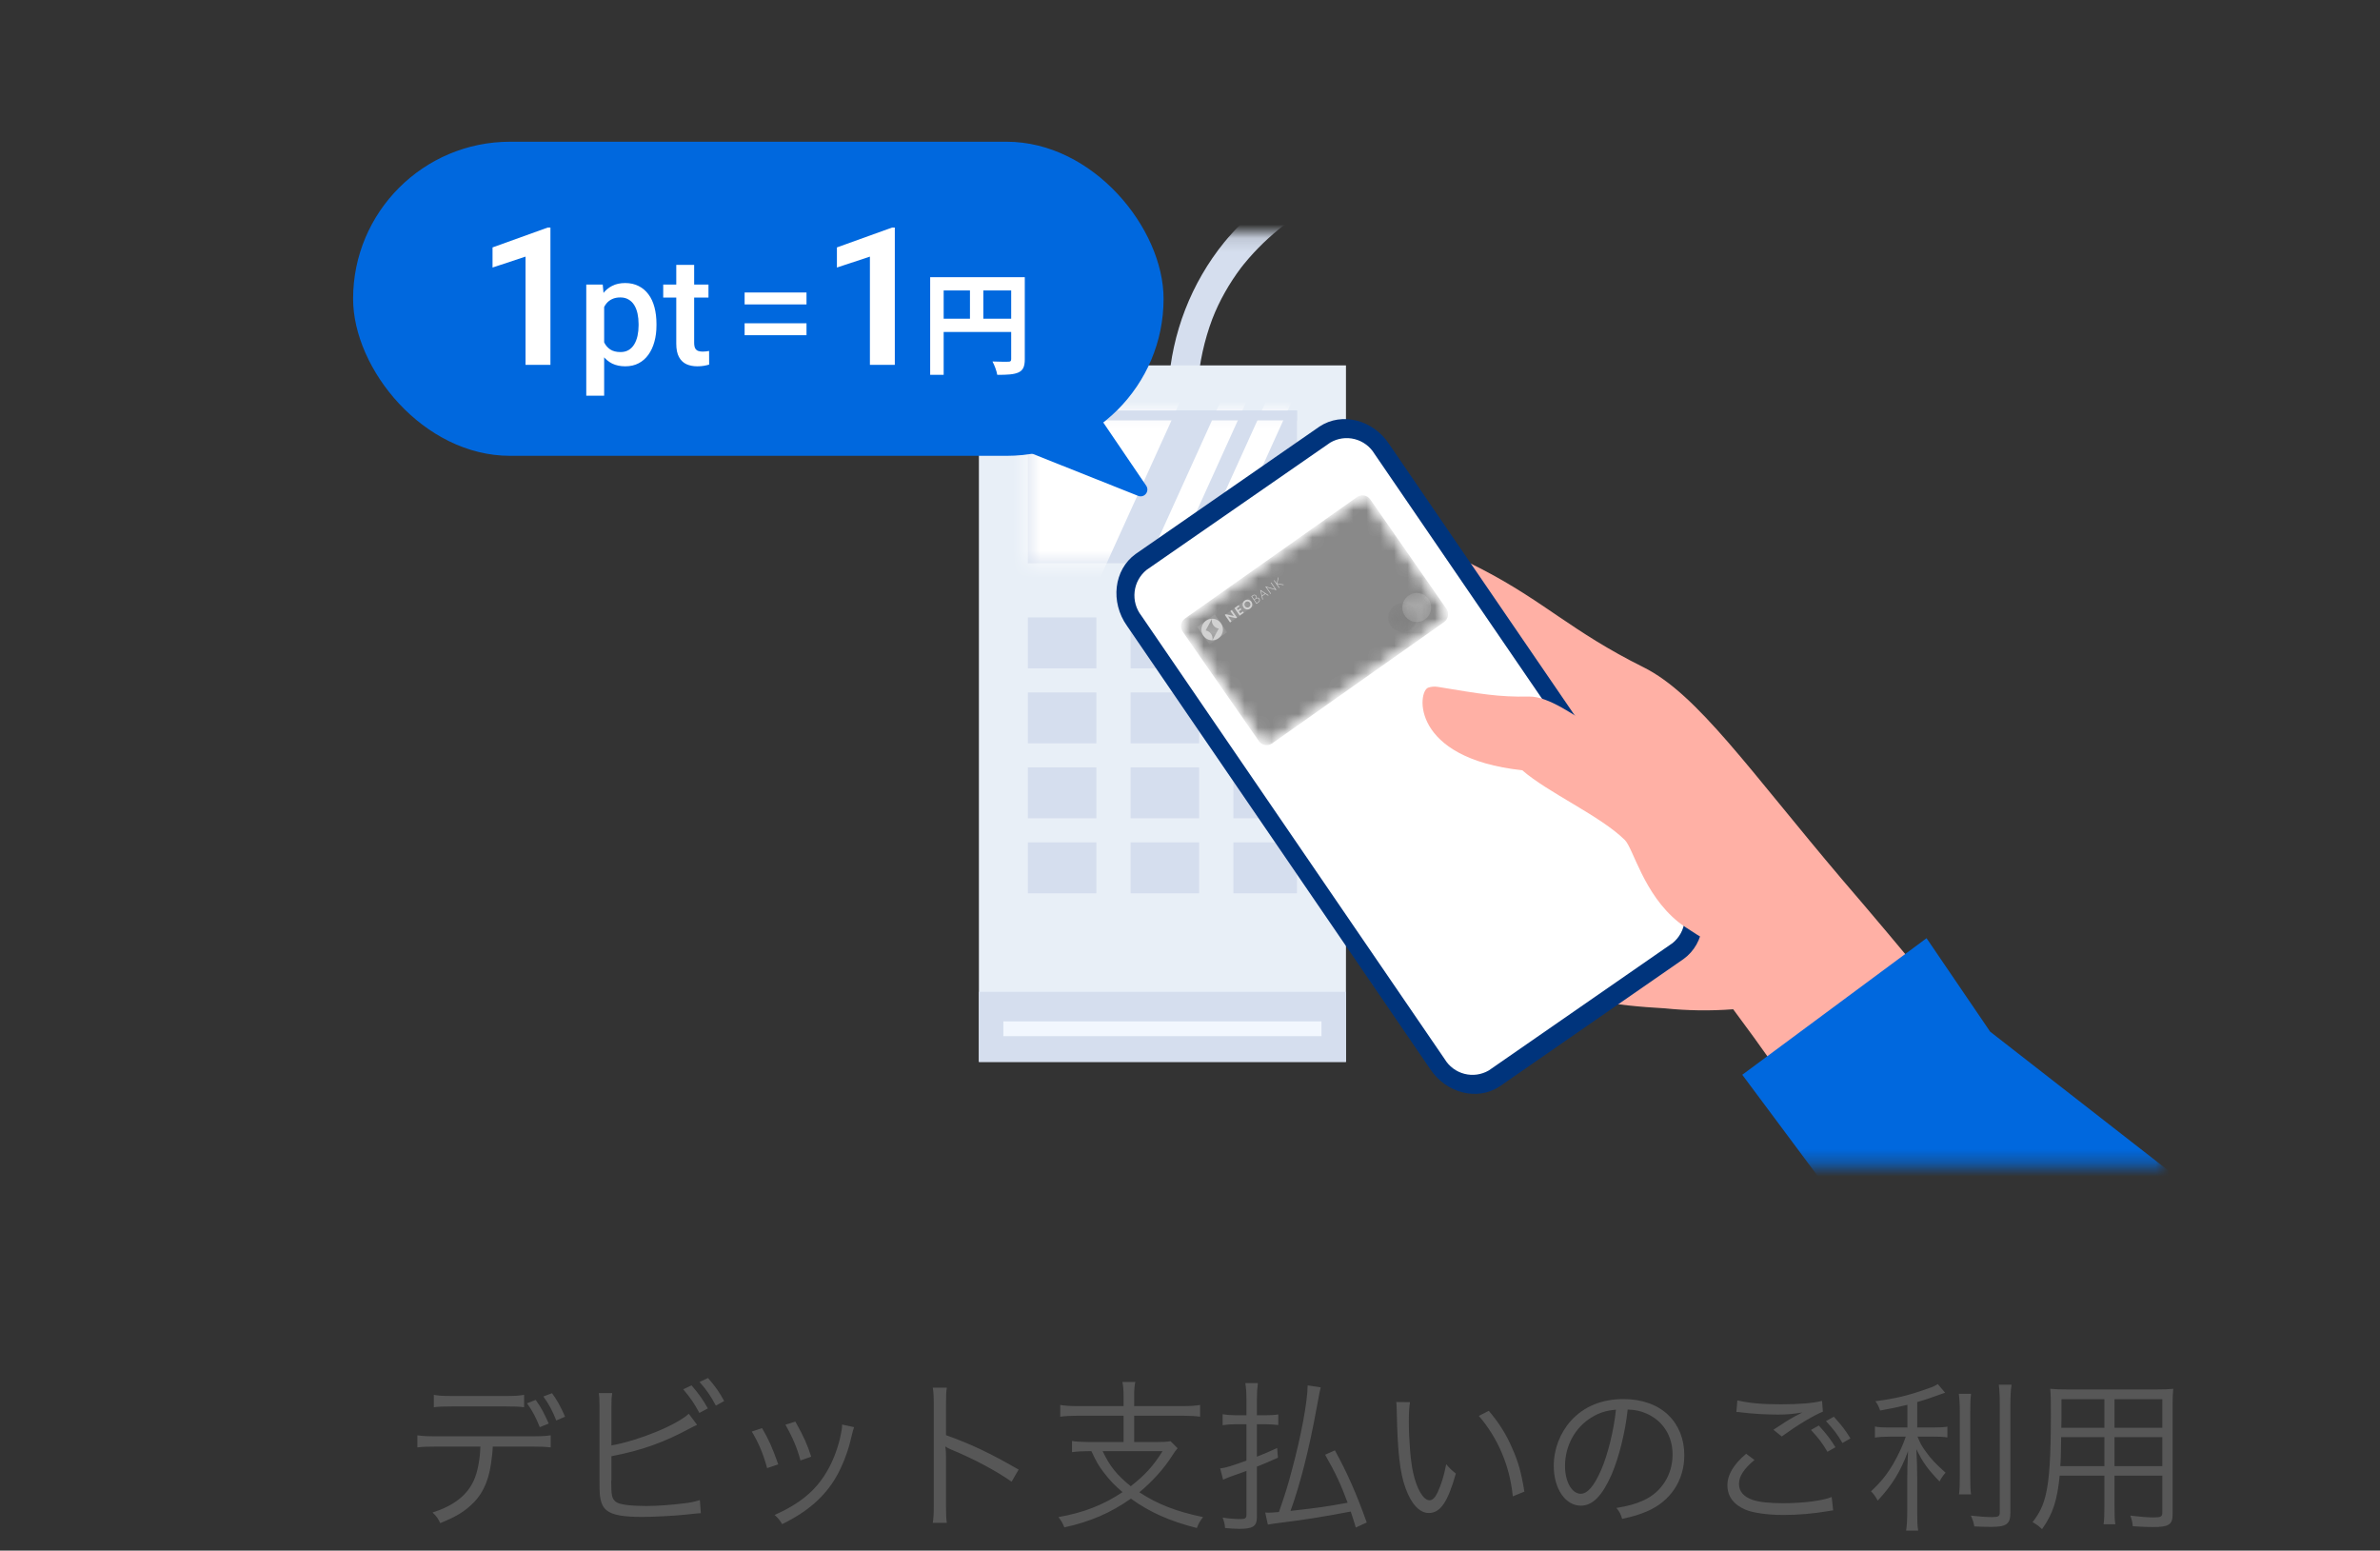 <svg width="175" height="114" viewBox="0 0 175 114" fill="none" xmlns="http://www.w3.org/2000/svg">
<rect x="0" y="0" width="175" height="114" fill="#333333" stroke="none"/>
<mask id="mask0_89_888" style="mask-type:luminance" maskUnits="userSpaceOnUse" x="33" y="17" width="127" height="69">
<path d="M159.024 17.133H33.133V85.666H159.024V17.133Z" fill="white"/>
</mask>
<g mask="url(#mask0_89_888)">
<path d="M88.064 28.371C88.185 26.684 88.549 25.024 89.143 23.443C89.403 22.773 89.712 22.122 90.066 21.497C90.425 20.86 90.826 20.248 91.267 19.665C91.171 19.792 91.421 19.47 91.474 19.405C91.589 19.263 91.707 19.123 91.828 18.985C92.053 18.725 92.287 18.473 92.527 18.227C92.993 17.752 93.484 17.302 93.999 16.88C94.117 16.783 94.237 16.687 94.359 16.592C94.187 16.729 94.554 16.447 94.613 16.403C94.864 16.218 95.119 16.039 95.379 15.866C95.875 15.535 96.383 15.224 96.903 14.934C97.384 14.666 97.874 14.414 98.373 14.18C98.602 14.07 98.837 13.966 99.071 13.864L99.233 13.793C98.975 13.905 99.136 13.834 99.201 13.809C99.315 13.762 99.43 13.715 99.544 13.668C100.49 13.29 101.456 12.966 102.438 12.697C104.672 12.091 106.981 11.814 109.294 11.873C111.638 11.997 113.968 12.302 116.264 12.787C121.243 13.696 126.629 14.484 131.282 11.934C132.492 11.271 131.413 9.41 130.202 10.074C126.267 12.231 121.552 11.564 117.34 10.802C114.906 10.294 112.442 9.941 109.964 9.745C107.545 9.625 105.121 9.844 102.762 10.395C97.974 11.506 93.193 13.958 90.023 17.805C87.589 20.807 86.155 24.503 85.924 28.371C85.927 28.656 86.04 28.928 86.24 29.13C86.441 29.331 86.711 29.445 86.994 29.448C87.276 29.442 87.546 29.327 87.745 29.126C87.945 28.925 88.059 28.655 88.064 28.371Z" fill="#D5DEEE"/>
<path d="M98.968 26.864H71.978V78.072H98.968V26.864Z" fill="#E8EFF7"/>
<path d="M95.369 30.182H75.577V41.409H95.369V30.182Z" fill="#D5DEEE"/>
<path d="M95.369 45.393H75.577V49.137H95.369V45.393Z" fill="#D5DEEE"/>
<path d="M95.369 50.906H75.577V54.65H95.369V50.906Z" fill="#D5DEEE"/>
<path d="M95.369 56.417H75.577V60.162H95.369V56.417Z" fill="#D5DEEE"/>
<path d="M95.369 61.93H75.577V65.675H95.369V61.93Z" fill="#D5DEEE"/>
<path d="M83.133 42.858H80.614V71.107H83.133V42.858Z" fill="#E8EFF7"/>
<path d="M90.691 42.858H88.172V71.107H90.691V42.858Z" fill="#E8EFF7"/>
<path d="M98.968 72.918H71.978V78.072H98.968V72.918Z" fill="#D5DEEE"/>
<mask id="mask1_89_888" style="mask-type:luminance" maskUnits="userSpaceOnUse" x="75" y="30" width="21" height="12">
<path d="M95.369 30.181H75.577V41.409H95.369V30.181Z" fill="white"/>
</mask>
<g mask="url(#mask1_89_888)">
<path d="M77.048 16.857L64.638 44.199L77.437 50.083L89.847 22.74L77.048 16.857Z" fill="white"/>
<path d="M94.668 18.656L82.272 46.01L83.847 46.733L96.242 19.378L94.668 18.656Z" fill="white"/>
<path d="M97.186 20.467L84.791 47.822L86.365 48.544L98.761 21.189L97.186 20.467Z" fill="white"/>
</g>
<path d="M95.369 30.182H75.577V30.906H95.369V30.182Z" fill="#D5DEEE"/>
<path d="M97.167 75.091H73.776V76.178H97.167V75.091Z" fill="#F2F7FE"/>
<path d="M109.25 68.866C108.821 67.987 108.575 67.028 108.528 66.049C108.481 65.07 108.633 64.092 108.976 63.175C109.674 61.345 110.693 59.656 111.984 58.188C112.63 57.395 113.302 56.625 114 55.878C110.373 55.477 106.849 54.418 103.599 52.751C101.466 51.652 99.408 50.238 98.113 48.21C96.818 46.181 96.43 43.433 97.643 41.356C99.033 38.974 103.448 39.007 108.853 41.791C113.58 44.221 115.511 46.401 120.85 49.059C124.814 51.03 128.641 56.637 135.452 64.662C135.531 64.755 145.362 76.14 149.609 82.197C149.808 82.429 149.931 82.718 149.959 83.023C149.92 83.347 149.777 83.648 149.55 83.882C146.897 87.181 142.828 90.346 138.705 91.178C135.266 85.313 131.506 79.645 127.44 74.201C125.771 74.328 124.095 74.306 122.43 74.135C118.825 73.929 115.084 73.502 112.006 71.596C110.869 70.941 109.92 70.001 109.251 68.867" fill="#FFB0A5"/>
<path d="M102.07 69.171C103.305 68.423 104.668 67.914 106.088 67.671L120.69 64.215C121.269 65.976 121.72 67.779 122.13 69.588L110.971 72.082C108.832 72.614 106.658 72.993 104.465 73.214C103.109 73.317 101.566 73.214 100.914 72.322C100.227 71.386 100.923 69.979 102.07 69.17" fill="#FCC1B5"/>
<path d="M97.42 31.948L83.898 41.318C83.266 41.825 82.858 42.563 82.763 43.371C82.668 44.179 82.894 44.993 83.392 45.634L105.685 78.222C106.103 78.919 106.778 79.421 107.562 79.621C108.346 79.82 109.176 79.7 109.873 79.287L123.395 69.917C124.028 69.41 124.436 68.671 124.531 67.862C124.626 67.053 124.399 66.24 123.901 65.598L101.607 33.012C101.189 32.315 100.514 31.813 99.73 31.614C98.946 31.414 98.117 31.535 97.42 31.948Z" fill="white"/>
<path d="M110.263 79.879C108.628 80.961 106.333 80.377 105.154 78.59L82.868 46.014C81.622 44.257 81.899 41.89 83.498 40.732L97.019 31.363L97.03 31.356C98.665 30.274 100.959 30.858 102.139 32.645L124.425 65.222C125.671 66.979 125.394 69.345 123.795 70.504L110.263 79.879ZM84.309 41.897C83.817 42.294 83.5 42.87 83.428 43.502C83.356 44.132 83.534 44.767 83.923 45.266L106.224 77.862C106.548 78.403 107.07 78.793 107.678 78.949C108.285 79.106 108.93 79.016 109.472 78.698L122.983 69.336C123.475 68.938 123.792 68.362 123.864 67.731C123.937 67.1 123.759 66.466 123.369 65.966L101.068 33.37C100.742 32.829 100.219 32.44 99.61 32.284C99.002 32.129 98.357 32.22 97.815 32.539L84.309 41.897Z" fill="#00347C"/>
<path d="M122.735 55.723C120.227 56.799 115.246 51.158 112.439 51.212C110.167 51.255 108.856 51.014 105.722 50.499C105.484 50.459 105.241 50.479 105.013 50.557C104.222 50.837 103.704 55.74 111.932 56.63C113.848 58.297 117.673 59.976 119.471 61.755C120.101 62.379 120.845 65.721 123.404 67.784C124.463 68.638 129.44 71.57 130.814 71.7C132.767 71.89 132.672 61.66 129.097 58.838C125.549 56.945 122.732 55.718 122.732 55.718" fill="#FFB0A5"/>
<path d="M159.802 86.343L137.098 96.796L134.081 87.034L128.108 79.018L141.658 68.977L146.336 75.85L159.802 86.343Z" fill="#0068DE"/>
<mask id="mask2_89_888" style="mask-type:luminance" maskUnits="userSpaceOnUse" x="86" y="36" width="21" height="20">
<path d="M100.353 36.14L86.565 45.868L92.966 55.062L106.753 45.334L100.353 36.14Z" fill="white"/>
</mask>
<g mask="url(#mask2_89_888)">
<mask id="mask3_89_888" style="mask-type:luminance" maskUnits="userSpaceOnUse" x="86" y="36" width="21" height="20">
<path d="M100.353 36.14L86.565 45.868L92.965 55.062L106.753 45.333L100.353 36.14Z" fill="white"/>
</mask>
<g mask="url(#mask3_89_888)">
<path d="M106.173 45.742L93.545 54.653C93.391 54.762 93.201 54.804 93.016 54.772C92.832 54.739 92.668 54.634 92.56 54.48L86.97 46.45C86.863 46.296 86.821 46.105 86.854 45.919C86.886 45.733 86.991 45.568 87.145 45.46L99.773 36.549C99.849 36.495 99.935 36.456 100.026 36.436C100.117 36.415 100.21 36.413 100.302 36.429C100.394 36.445 100.481 36.479 100.56 36.529C100.638 36.579 100.706 36.644 100.759 36.721L106.349 44.751C106.457 44.905 106.499 45.096 106.466 45.282C106.433 45.467 106.329 45.633 106.175 45.741" fill="#898989"/>
<path d="M89.05 46.606C89.004 46.538 88.945 46.481 88.876 46.438C88.807 46.395 88.729 46.366 88.649 46.354L89.115 45.496C89.099 45.577 89.099 45.659 89.115 45.74C89.132 45.82 89.164 45.896 89.211 45.963C89.257 46.03 89.317 46.087 89.386 46.13C89.456 46.172 89.533 46.201 89.614 46.212L89.148 47.073C89.164 46.993 89.165 46.91 89.148 46.83C89.132 46.749 89.1 46.673 89.053 46.606M88.485 46.738C88.574 46.866 88.699 46.965 88.845 47.022C88.99 47.079 89.149 47.091 89.301 47.057C89.454 47.023 89.593 46.944 89.701 46.83C89.809 46.717 89.881 46.574 89.908 46.419C89.935 46.265 89.916 46.105 89.854 45.962C89.791 45.818 89.687 45.697 89.556 45.612C89.424 45.528 89.271 45.485 89.115 45.489C88.959 45.493 88.807 45.543 88.68 45.633C88.594 45.693 88.522 45.769 88.466 45.856C88.41 45.944 88.372 46.042 88.353 46.145C88.335 46.247 88.337 46.352 88.359 46.454C88.381 46.556 88.423 46.652 88.482 46.738" fill="#D1D1D1"/>
</g>
<mask id="mask4_89_888" style="mask-type:luminance" maskUnits="userSpaceOnUse" x="88" y="45" width="2" height="3">
<path d="M89.05 46.605C89.004 46.538 88.945 46.48 88.876 46.437C88.806 46.394 88.729 46.366 88.649 46.353L89.115 45.496C89.099 45.576 89.099 45.659 89.115 45.739C89.132 45.82 89.164 45.896 89.211 45.963C89.258 46.03 89.318 46.087 89.387 46.13C89.456 46.172 89.534 46.201 89.614 46.212L89.147 47.073C89.164 46.993 89.165 46.91 89.148 46.83C89.132 46.749 89.1 46.673 89.053 46.606M88.482 46.737C88.571 46.865 88.696 46.965 88.841 47.022C88.986 47.079 89.145 47.091 89.297 47.057C89.45 47.024 89.589 46.945 89.697 46.832C89.806 46.719 89.878 46.576 89.906 46.422C89.933 46.267 89.915 46.108 89.853 45.964C89.79 45.82 89.687 45.699 89.556 45.614C89.424 45.529 89.271 45.486 89.115 45.489C88.959 45.493 88.808 45.542 88.68 45.632C88.594 45.692 88.522 45.767 88.466 45.855C88.41 45.943 88.371 46.041 88.353 46.144C88.335 46.246 88.337 46.352 88.359 46.453C88.381 46.555 88.423 46.651 88.482 46.737Z" fill="white"/>
</mask>
<g mask="url(#mask4_89_888)">
<path d="M88.032 46.087L88.932 47.388L90.227 46.48L89.327 45.178L88.032 46.087Z" fill="#D1D1D1"/>
</g>
<mask id="mask5_89_888" style="mask-type:luminance" maskUnits="userSpaceOnUse" x="86" y="36" width="21" height="20">
<path d="M100.353 36.14L86.565 45.868L92.965 55.062L106.753 45.333L100.353 36.14Z" fill="white"/>
</mask>
<g mask="url(#mask5_89_888)">
<path d="M92.392 43.958C92.406 43.923 92.407 43.884 92.397 43.848C92.386 43.812 92.364 43.78 92.334 43.757C92.304 43.735 92.267 43.723 92.23 43.724C92.192 43.724 92.156 43.737 92.126 43.761L92.007 43.845L92.389 44.395L92.539 44.289C92.562 44.276 92.583 44.258 92.599 44.237C92.615 44.216 92.626 44.192 92.632 44.166C92.638 44.14 92.639 44.113 92.634 44.087C92.629 44.061 92.618 44.036 92.603 44.015C92.581 43.981 92.548 43.956 92.51 43.945C92.471 43.934 92.43 43.938 92.394 43.957M92.067 43.852L92.137 43.802C92.167 43.777 92.205 43.762 92.244 43.761C92.264 43.764 92.282 43.77 92.299 43.781C92.316 43.792 92.329 43.807 92.339 43.824C92.351 43.839 92.36 43.857 92.364 43.876C92.367 43.895 92.367 43.915 92.362 43.934C92.353 43.965 92.332 43.992 92.303 44.009L92.216 44.07L92.067 43.852ZM92.591 44.155C92.575 44.205 92.54 44.246 92.494 44.271L92.4 44.337L92.236 44.102L92.321 44.042C92.355 44.015 92.394 43.996 92.435 43.985C92.46 43.981 92.486 43.984 92.51 43.995C92.533 44.006 92.552 44.024 92.564 44.047C92.576 44.062 92.584 44.08 92.588 44.099C92.591 44.118 92.591 44.137 92.587 44.156" fill="#D1D1D1"/>
<path d="M92.823 44.09L92.862 44.062L92.81 43.83L93.044 43.665L93.243 43.794L93.282 43.767L92.663 43.36L92.823 44.09ZM92.8 43.788L92.724 43.453L93.008 43.642L92.8 43.788Z" fill="#D1D1D1"/>
<path d="M93.761 43.315L93.031 43.108L93.422 43.67L93.458 43.645L93.137 43.183L93.867 43.39L93.47 42.82L93.434 42.846L93.761 43.315Z" fill="#D1D1D1"/>
<path d="M94.009 42.441L93.962 42.474L93.882 42.915L93.703 42.657L93.666 42.682L94.049 43.232L94.085 43.206L93.913 42.958L93.918 42.934L94.358 43.016L94.407 42.981L93.925 42.892L94.009 42.441Z" fill="#D1D1D1"/>
<path d="M90.575 44.849L90.957 45.398L90.883 45.45L90.296 45.316L90.551 45.683L90.445 45.758L90.063 45.209L90.137 45.157L90.724 45.29L90.469 44.924L90.575 44.849ZM90.771 44.71L91.153 45.26L91.457 45.045L91.391 44.951L91.195 45.09L91.093 44.943L91.28 44.811L91.214 44.717L91.027 44.849L90.942 44.726L91.138 44.588L91.073 44.494L90.771 44.71ZM91.545 44.577C91.571 44.612 91.607 44.638 91.648 44.653C91.689 44.668 91.733 44.67 91.776 44.66C91.818 44.649 91.856 44.626 91.886 44.594C91.915 44.562 91.935 44.521 91.942 44.478C91.949 44.435 91.943 44.391 91.925 44.351C91.907 44.311 91.878 44.277 91.841 44.254C91.804 44.23 91.761 44.218 91.718 44.22C91.674 44.221 91.632 44.235 91.596 44.26C91.571 44.276 91.55 44.298 91.534 44.324C91.517 44.349 91.507 44.377 91.502 44.407C91.497 44.437 91.498 44.467 91.506 44.496C91.513 44.526 91.526 44.553 91.545 44.577ZM91.435 44.654C91.394 44.597 91.37 44.528 91.367 44.457C91.365 44.386 91.383 44.316 91.42 44.255C91.457 44.195 91.512 44.147 91.576 44.117C91.64 44.088 91.712 44.078 91.782 44.09C91.851 44.101 91.916 44.133 91.967 44.182C92.019 44.231 92.055 44.294 92.07 44.364C92.085 44.433 92.08 44.505 92.055 44.572C92.029 44.638 91.984 44.695 91.926 44.736C91.889 44.765 91.847 44.786 91.802 44.798C91.756 44.809 91.709 44.811 91.663 44.804C91.617 44.796 91.573 44.779 91.533 44.753C91.494 44.727 91.461 44.694 91.435 44.654Z" fill="#D1D1D1"/>
</g>
<mask id="mask6_89_888" style="mask-type:luminance" maskUnits="userSpaceOnUse" x="90" y="44" width="3" height="2">
<path d="M91.152 45.261L91.455 45.047L91.389 44.953L91.193 45.092L91.09 44.944L91.278 44.812L91.212 44.718L91.025 44.85L90.94 44.728L91.136 44.589L91.07 44.495L90.767 44.709L91.152 45.261ZM90.443 45.761L90.549 45.686L90.294 45.319L90.881 45.453L90.955 45.401L90.573 44.852L90.466 44.928L90.721 45.294L90.134 45.16L90.06 45.213L90.443 45.761ZM91.546 44.58C91.522 44.543 91.51 44.5 91.51 44.456C91.51 44.413 91.523 44.37 91.548 44.333C91.572 44.297 91.607 44.268 91.647 44.251C91.687 44.234 91.731 44.23 91.774 44.238C91.817 44.246 91.857 44.267 91.888 44.298C91.919 44.328 91.94 44.368 91.949 44.411C91.958 44.453 91.954 44.498 91.938 44.539C91.922 44.58 91.895 44.615 91.859 44.64C91.835 44.658 91.807 44.67 91.778 44.677C91.749 44.684 91.719 44.684 91.689 44.678C91.66 44.673 91.632 44.661 91.608 44.644C91.583 44.627 91.562 44.605 91.546 44.58ZM91.437 44.657C91.476 44.716 91.532 44.762 91.597 44.789C91.662 44.816 91.734 44.823 91.803 44.809C91.873 44.795 91.936 44.76 91.986 44.709C92.035 44.659 92.069 44.594 92.082 44.524C92.095 44.455 92.088 44.382 92.06 44.317C92.032 44.252 91.986 44.196 91.927 44.158C91.867 44.119 91.798 44.099 91.727 44.1C91.657 44.102 91.588 44.124 91.53 44.165C91.49 44.19 91.456 44.223 91.43 44.261C91.403 44.3 91.385 44.344 91.377 44.39C91.368 44.437 91.369 44.484 91.38 44.53C91.39 44.576 91.41 44.619 91.438 44.656" fill="white"/>
</mask>
<g mask="url(#mask6_89_888)">
<path d="M90.052 45.197L90.45 45.772L92.218 44.532L91.821 43.957L90.052 45.197Z" fill="#D1D1D1"/>
</g>
<mask id="mask7_89_888" style="mask-type:luminance" maskUnits="userSpaceOnUse" x="86" y="36" width="21" height="20">
<path d="M100.353 36.14L86.565 45.868L92.965 55.062L106.753 45.333L100.353 36.14Z" fill="white"/>
</mask>
<g mask="url(#mask7_89_888)">
<g style="mix-blend-mode:multiply" opacity="0.59">
<mask id="mask8_89_888" style="mask-type:luminance" maskUnits="userSpaceOnUse" x="101" y="43" width="4" height="4">
<path d="M103.393 43.91L101.655 45.137L102.87 46.882L104.608 45.656L103.393 43.91Z" fill="white"/>
</mask>
<g mask="url(#mask8_89_888)">
<path d="M104 44.783C104.121 44.956 104.187 45.161 104.192 45.372C104.196 45.583 104.138 45.791 104.025 45.969C103.912 46.147 103.75 46.287 103.558 46.373C103.366 46.458 103.153 46.484 102.946 46.448C102.74 46.411 102.549 46.314 102.397 46.169C102.246 46.023 102.141 45.835 102.096 45.629C102.05 45.423 102.067 45.208 102.143 45.011C102.219 44.815 102.352 44.645 102.523 44.524C102.638 44.443 102.766 44.386 102.902 44.355C103.038 44.325 103.179 44.322 103.316 44.346C103.453 44.37 103.584 44.421 103.702 44.496C103.819 44.571 103.921 44.669 104 44.783Z" fill="#7C7C7C"/>
</g>
</g>
<g opacity="0.33">
<mask id="mask9_89_888" style="mask-type:luminance" maskUnits="userSpaceOnUse" x="102" y="43" width="4" height="4">
<path d="M104.436 43.175L102.697 44.402L103.912 46.147L105.651 44.921L104.436 43.175Z" fill="white"/>
</mask>
<g mask="url(#mask9_89_888)">
<path d="M105.042 44.049C105.163 44.222 105.229 44.426 105.234 44.637C105.238 44.848 105.18 45.056 105.067 45.234C104.954 45.412 104.792 45.553 104.6 45.638C104.408 45.723 104.195 45.75 103.988 45.713C103.782 45.677 103.591 45.58 103.439 45.434C103.288 45.288 103.183 45.101 103.138 44.895C103.092 44.689 103.109 44.474 103.185 44.277C103.261 44.08 103.394 43.91 103.565 43.789C103.68 43.709 103.808 43.651 103.944 43.621C104.08 43.59 104.221 43.587 104.358 43.611C104.495 43.635 104.626 43.686 104.744 43.761C104.861 43.837 104.963 43.934 105.042 44.049Z" fill="#E8E8E8"/>
</g>
</g>
</g>
</g>
</g>
<rect x="25.963" y="10.42" width="59.594" height="23.093" rx="11.546" fill="#0068DE"/>
<path d="M84.279 35.708L78.326 26.945L73.878 32.55L83.686 36.456C83.784 36.496 83.894 36.503 83.996 36.475C84.1 36.448 84.191 36.388 84.257 36.304C84.324 36.22 84.362 36.117 84.366 36.01C84.37 35.902 84.339 35.797 84.279 35.708Z" fill="#0068DE"/>
<path d="M40.473 16.732V26.822H38.642V18.867L36.216 19.669V18.19L40.266 16.732H40.473ZM44.423 22.053V29.092H43.108V20.919H44.319L44.423 22.053ZM48.27 23.816V23.93C48.27 24.359 48.219 24.758 48.117 25.125C48.019 25.489 47.871 25.807 47.675 26.08C47.482 26.349 47.244 26.558 46.96 26.707C46.676 26.857 46.349 26.931 45.978 26.931C45.611 26.931 45.289 26.864 45.012 26.729C44.739 26.591 44.509 26.396 44.319 26.145C44.13 25.894 43.977 25.6 43.861 25.262C43.748 24.92 43.668 24.545 43.621 24.138V23.696C43.668 23.263 43.748 22.87 43.861 22.517C43.977 22.164 44.13 21.861 44.319 21.606C44.509 21.351 44.739 21.155 45.012 21.017C45.285 20.878 45.603 20.809 45.967 20.809C46.338 20.809 46.667 20.882 46.955 21.028C47.242 21.169 47.484 21.373 47.68 21.639C47.877 21.901 48.024 22.217 48.122 22.588C48.22 22.955 48.27 23.365 48.27 23.816ZM46.955 23.93V23.816C46.955 23.543 46.929 23.29 46.878 23.057C46.827 22.821 46.747 22.613 46.638 22.435C46.529 22.257 46.389 22.119 46.218 22.021C46.051 21.919 45.849 21.868 45.612 21.868C45.38 21.868 45.18 21.908 45.012 21.988C44.845 22.064 44.705 22.172 44.592 22.31C44.48 22.448 44.392 22.61 44.33 22.795C44.269 22.977 44.225 23.175 44.199 23.39V24.449C44.243 24.71 44.318 24.951 44.423 25.169C44.529 25.387 44.678 25.562 44.87 25.692C45.067 25.82 45.318 25.884 45.623 25.884C45.86 25.884 46.062 25.833 46.229 25.731C46.396 25.629 46.533 25.489 46.638 25.311C46.747 25.129 46.827 24.92 46.878 24.683C46.929 24.447 46.955 24.196 46.955 23.93ZM52.094 20.919V21.879H48.766V20.919H52.094ZM49.726 19.473H51.041V25.191C51.041 25.372 51.067 25.512 51.118 25.611C51.172 25.705 51.247 25.769 51.341 25.802C51.436 25.834 51.547 25.851 51.674 25.851C51.765 25.851 51.852 25.845 51.936 25.834C52.02 25.823 52.087 25.812 52.138 25.802L52.143 26.805C52.034 26.838 51.907 26.867 51.761 26.893C51.62 26.918 51.456 26.931 51.27 26.931C50.968 26.931 50.701 26.878 50.468 26.773C50.236 26.664 50.054 26.487 49.923 26.244C49.792 26 49.726 25.676 49.726 25.272V19.473ZM59.302 21.502V22.381H54.751V21.502H59.302ZM59.302 23.767V24.645H54.751V23.767H59.302ZM65.795 16.732V26.822H63.964V18.867L61.538 19.669V18.19L65.588 16.732H65.795ZM68.395 20.381H74.828V21.356H69.387V27.559H68.395V20.381ZM74.352 20.381H75.352V26.404C75.352 26.937 75.237 27.215 74.893 27.379C74.557 27.535 74.066 27.559 73.328 27.559C73.287 27.281 73.115 26.83 72.976 26.576C73.451 26.601 73.984 26.593 74.148 26.593C74.303 26.593 74.352 26.543 74.352 26.396V20.381ZM68.936 23.43H74.836V24.405H68.936V23.43ZM71.321 20.914H72.304V23.913H71.321V20.914Z" fill="white"/>
<path d="M39.113 106.353H36.233C36.221 106.713 36.173 107.157 36.101 107.625C35.897 109.041 35.393 110.025 34.481 110.793C33.953 111.249 33.353 111.585 32.369 111.981C32.201 111.621 32.105 111.489 31.805 111.201C33.377 110.697 34.349 109.929 34.841 108.837C35.117 108.237 35.297 107.289 35.321 106.353H32.069C31.445 106.353 31.097 106.365 30.689 106.413V105.525C31.109 105.585 31.397 105.597 32.081 105.597H39.101C39.785 105.597 40.073 105.585 40.493 105.525V106.413C40.085 106.365 39.737 106.353 39.113 106.353ZM31.901 103.461V102.549C32.297 102.621 32.537 102.633 33.281 102.633H37.157C37.865 102.633 38.093 102.621 38.537 102.549V103.461C38.177 103.413 37.865 103.401 37.169 103.401H33.269C32.573 103.401 32.261 103.413 31.901 103.461ZM38.753 103.173L39.389 102.921C39.785 103.473 39.977 103.833 40.349 104.661L39.689 104.925C39.401 104.205 39.173 103.761 38.753 103.173ZM39.953 102.669L40.589 102.429C40.973 102.957 41.201 103.365 41.549 104.157L40.901 104.433C40.613 103.701 40.373 103.257 39.953 102.669ZM44.957 103.425V106.269C46.973 105.909 49.733 104.781 50.645 103.941L51.257 104.757C51.065 104.841 51.041 104.853 50.741 105.009C48.809 106.053 47.165 106.641 44.957 107.061V108.813C44.957 108.813 44.957 108.849 44.945 108.885C44.945 108.921 44.945 108.969 44.945 109.017C44.945 109.857 44.993 110.133 45.197 110.337C45.353 110.505 45.617 110.589 46.109 110.649C46.481 110.697 47.045 110.721 47.525 110.721C48.269 110.721 49.337 110.649 50.273 110.529C50.789 110.469 51.017 110.421 51.461 110.289L51.533 111.249C51.305 111.261 51.305 111.261 50.405 111.357C49.637 111.441 48.053 111.525 47.225 111.525C45.809 111.525 45.017 111.381 44.597 111.033C44.309 110.793 44.165 110.445 44.105 109.881C44.093 109.689 44.081 109.449 44.081 108.945V103.413C44.081 102.921 44.069 102.717 44.033 102.417H45.017C44.969 102.729 44.957 102.909 44.957 103.425ZM50.237 102.141L50.849 101.853C51.401 102.501 51.677 102.885 52.049 103.545L51.425 103.881C51.053 103.185 50.765 102.765 50.237 102.141ZM51.437 101.601L52.061 101.313C52.613 101.949 52.889 102.345 53.249 103.005L52.637 103.341C52.265 102.645 51.977 102.213 51.437 101.601ZM55.279 105.249L56.035 104.997C56.515 105.825 56.779 106.389 57.223 107.661L56.407 107.937C56.119 106.881 55.783 106.077 55.279 105.249ZM57.751 104.745L58.483 104.517C59.119 105.657 59.335 106.137 59.647 107.097L58.855 107.373C58.639 106.521 58.267 105.645 57.751 104.745ZM61.915 104.733L62.803 104.925C62.731 105.117 62.731 105.117 62.539 105.897C62.347 106.737 61.915 107.841 61.483 108.585C60.631 110.049 59.371 111.153 57.511 112.053C57.331 111.753 57.235 111.633 56.959 111.381C58.807 110.553 59.935 109.629 60.763 108.249C61.219 107.493 61.567 106.593 61.783 105.669C61.867 105.273 61.915 104.997 61.915 104.853V104.805C61.915 104.769 61.915 104.769 61.915 104.733ZM69.619 111.957H68.587C68.635 111.633 68.659 111.345 68.659 110.697V103.245C68.659 102.609 68.635 102.321 68.587 102.021H69.619C69.571 102.333 69.559 102.585 69.559 103.269V105.513C71.407 106.173 72.799 106.833 74.899 108.045L74.383 108.933C73.255 108.141 71.599 107.253 69.907 106.557C69.727 106.485 69.643 106.437 69.535 106.353L69.511 106.365C69.547 106.605 69.559 106.773 69.559 107.073V110.685C69.559 111.357 69.571 111.621 69.619 111.957ZM82.615 103.377V102.645C82.615 102.165 82.591 101.925 82.531 101.601H83.479C83.419 101.889 83.395 102.153 83.395 102.645V103.377H86.983C87.487 103.377 87.883 103.353 88.243 103.293V104.157C87.895 104.109 87.499 104.085 86.983 104.085H83.395V106.017H85.015C85.543 106.017 85.831 106.005 86.071 105.957L86.587 106.473C86.443 106.641 86.359 106.761 86.167 107.061C85.555 108.009 84.751 108.897 83.779 109.713C85.087 110.577 86.491 111.129 88.459 111.537C88.231 111.837 88.135 111.993 88.003 112.341C85.987 111.825 84.559 111.189 83.155 110.181C81.643 111.237 80.179 111.873 78.259 112.293C78.139 111.981 78.031 111.801 77.827 111.537C79.675 111.213 81.115 110.649 82.543 109.701C81.991 109.245 81.559 108.789 81.163 108.261C80.779 107.757 80.611 107.469 80.251 106.689H80.095C79.567 106.689 79.195 106.713 78.823 106.761V105.945C79.135 105.993 79.543 106.017 80.107 106.017H82.615V104.085H79.207C78.703 104.085 78.307 104.109 77.959 104.157V103.293C78.319 103.353 78.715 103.377 79.219 103.377H82.615ZM85.483 106.689H81.079C81.595 107.793 82.123 108.441 83.143 109.269C84.223 108.417 84.787 107.793 85.483 106.689ZM92.419 104.049H93.043C93.427 104.049 93.679 104.037 93.991 103.989V104.769C93.691 104.733 93.355 104.709 93.031 104.709H92.419V107.097C92.971 106.881 93.211 106.773 93.907 106.461L93.967 107.169C93.235 107.493 92.971 107.613 92.419 107.829V111.537C92.419 112.209 92.131 112.401 91.123 112.401C90.823 112.401 90.499 112.377 90.079 112.341C90.055 112.053 90.019 111.885 89.899 111.573C90.319 111.645 90.799 111.681 91.231 111.681C91.555 111.681 91.651 111.609 91.651 111.381V108.141C91.219 108.297 91.147 108.333 90.547 108.537C90.271 108.633 90.115 108.705 89.935 108.789L89.719 107.961C90.163 107.901 90.439 107.817 91.651 107.385V104.709H90.871C90.511 104.709 90.199 104.733 89.899 104.781V103.977C90.211 104.025 90.475 104.049 90.871 104.049H91.651V102.897C91.651 102.429 91.627 102.045 91.567 101.685H92.491C92.443 102.045 92.419 102.405 92.419 102.885V104.049ZM93.223 112.089L93.031 111.201C93.127 111.213 93.187 111.213 93.247 111.213C93.427 111.213 93.583 111.201 94.039 111.165C94.543 109.713 94.663 109.317 94.999 108.057C95.683 105.525 96.139 103.041 96.151 101.853L97.111 101.997C97.039 102.285 97.039 102.285 96.823 103.449C96.271 106.497 95.611 109.101 94.891 111.081C97.027 110.841 97.447 110.781 99.091 110.481C98.599 109.149 98.191 108.273 97.435 106.953L98.155 106.629C99.067 108.297 99.727 109.785 100.495 111.933L99.691 112.305C99.523 111.753 99.475 111.585 99.319 111.129C97.447 111.489 95.815 111.753 94.207 111.945C93.475 112.041 93.415 112.053 93.223 112.089ZM102.667 103.077L103.675 103.089C103.615 103.461 103.591 103.857 103.591 104.517C103.591 105.837 103.723 107.481 103.903 108.249C104.167 109.473 104.659 110.301 105.115 110.301C105.331 110.301 105.535 110.097 105.715 109.701C105.991 109.101 106.183 108.465 106.339 107.649C106.603 107.961 106.711 108.069 107.047 108.333C106.459 110.433 105.907 111.237 105.055 111.237C104.383 111.237 103.759 110.565 103.351 109.413C102.931 108.273 102.763 106.737 102.703 103.785C102.691 103.329 102.691 103.293 102.667 103.077ZM108.739 104.097L109.471 103.725C110.251 104.649 110.743 105.441 111.187 106.461C111.643 107.469 111.871 108.321 112.087 109.665L111.235 110.013C111.019 107.781 110.143 105.729 108.739 104.097ZM119.683 103.629C119.503 105.297 119.047 107.133 118.507 108.393C117.811 109.977 117.103 110.697 116.239 110.697C115.099 110.697 114.247 109.449 114.247 107.769C114.247 106.545 114.703 105.357 115.507 104.457C116.467 103.401 117.775 102.861 119.383 102.861C120.727 102.861 121.903 103.281 122.683 104.049C123.439 104.781 123.847 105.825 123.847 106.977C123.847 108.837 122.839 110.373 121.099 111.117C120.559 111.345 120.103 111.489 119.275 111.669C119.155 111.273 119.083 111.153 118.855 110.865C119.731 110.721 120.295 110.565 120.859 110.301C122.179 109.701 122.983 108.417 122.983 106.941C122.983 105.573 122.287 104.469 121.075 103.929C120.631 103.737 120.283 103.653 119.683 103.629ZM118.819 103.641C118.099 103.701 117.583 103.869 117.031 104.205C115.819 104.937 115.075 106.293 115.075 107.781C115.075 108.933 115.579 109.821 116.227 109.821C116.731 109.821 117.211 109.257 117.727 108.081C118.219 106.953 118.663 105.177 118.819 103.641ZM133.159 105.129L133.735 104.805C134.335 105.465 134.563 105.765 134.959 106.401L134.371 106.737C133.999 106.101 133.735 105.753 133.159 105.129ZM128.395 106.881L129.007 107.337C128.227 107.985 127.867 108.537 127.867 109.101C127.867 109.653 128.215 110.049 128.887 110.277C129.343 110.433 130.135 110.517 131.083 110.517C132.583 110.517 134.011 110.337 134.683 110.061L134.791 111.045C134.635 111.057 134.587 111.069 134.383 111.105C133.339 111.285 132.199 111.381 131.143 111.381C129.991 111.381 128.971 111.237 128.383 111.009C127.483 110.637 127.015 110.025 127.015 109.197C127.015 108.417 127.471 107.661 128.395 106.881ZM134.263 104.481L134.839 104.157C135.439 104.817 135.667 105.117 136.063 105.753L135.475 106.089C135.103 105.453 134.839 105.105 134.263 104.481ZM127.675 103.809L127.747 102.957C128.623 103.161 129.571 103.245 130.939 103.245C132.343 103.245 133.315 103.161 133.975 102.993L134.035 103.785C133.291 104.097 132.187 104.757 131.011 105.609L130.399 105.117C131.167 104.601 131.455 104.421 131.995 104.121C132.127 104.049 132.151 104.037 132.295 103.965C132.379 103.917 132.403 103.917 132.523 103.845C131.803 103.965 131.395 104.001 130.711 104.001C129.871 104.001 128.851 103.941 128.071 103.845C127.855 103.821 127.831 103.809 127.675 103.809ZM140.251 104.949V103.281C139.507 103.461 139.135 103.545 138.247 103.701C138.151 103.425 138.067 103.257 137.899 103.017C139.375 102.825 140.335 102.597 141.703 102.105C142.135 101.961 142.279 101.889 142.483 101.757L143.023 102.393C142.831 102.465 142.831 102.465 142.543 102.561C141.991 102.765 141.571 102.909 140.971 103.077V104.949H142.147C142.567 104.949 142.879 104.937 143.191 104.889V105.681C142.891 105.633 142.603 105.621 142.123 105.621H140.995C141.199 106.125 141.295 106.293 141.571 106.677C141.943 107.217 142.327 107.625 143.059 108.273C142.855 108.501 142.747 108.657 142.615 108.921C141.727 107.997 141.379 107.505 140.911 106.545C140.947 107.217 140.971 108.033 140.971 108.573V111.069C140.971 111.801 140.983 112.185 141.043 112.533H140.155C140.215 112.113 140.239 111.717 140.239 111.069V108.729C140.239 108.057 140.251 107.721 140.299 106.689C139.735 108.201 139.147 109.161 138.067 110.325C137.899 110.013 137.767 109.833 137.575 109.641C138.295 108.969 138.739 108.417 139.207 107.625C139.591 106.965 139.939 106.209 140.131 105.621H138.991C138.511 105.621 138.187 105.645 137.863 105.693V104.877C138.139 104.937 138.427 104.949 139.003 104.949H140.251ZM144.031 102.477H144.931C144.883 102.861 144.871 103.149 144.871 103.845V108.477C144.871 109.293 144.883 109.533 144.931 109.869H144.043C144.091 109.533 144.103 109.281 144.103 108.477V103.845C144.103 103.173 144.079 102.849 144.031 102.477ZM146.971 101.805H147.907C147.847 102.201 147.823 102.645 147.823 103.317V111.201C147.823 112.053 147.535 112.257 146.395 112.257C146.059 112.257 145.555 112.245 145.171 112.221C145.111 111.909 145.051 111.729 144.919 111.429C145.555 111.501 146.071 111.537 146.467 111.537C146.947 111.537 147.043 111.477 147.043 111.177V103.317C147.043 102.633 147.019 102.189 146.971 101.805ZM155.479 108.489V110.757C155.479 111.393 155.491 111.777 155.539 112.065H154.675C154.723 111.753 154.735 111.393 154.735 110.757V108.489H151.447C151.267 110.301 150.955 111.285 150.151 112.425C149.887 112.173 149.767 112.089 149.455 111.909C149.971 111.237 150.235 110.697 150.427 109.881C150.691 108.777 150.799 107.025 150.799 104.061C150.799 102.849 150.799 102.621 150.751 102.105C151.111 102.141 151.471 102.153 152.071 102.153H158.527C159.127 102.153 159.451 102.141 159.799 102.105C159.763 102.429 159.751 102.741 159.751 103.281V111.333C159.751 112.089 159.475 112.269 158.311 112.269C157.927 112.269 157.327 112.245 156.823 112.209C156.799 111.933 156.751 111.729 156.643 111.429C157.339 111.513 157.927 111.561 158.359 111.561C158.887 111.561 158.995 111.501 158.995 111.201V108.489H155.479ZM155.479 104.973H158.995V102.873H155.479V104.973ZM154.735 104.973V102.873H151.579V104.301L151.567 104.973H154.735ZM155.479 105.657V107.793H158.995V105.657H155.479ZM154.735 105.657H151.555C151.543 105.993 151.543 106.281 151.543 106.449C151.531 107.193 151.531 107.241 151.495 107.793H154.735V105.657Z" fill="#575757"/>
</svg>
